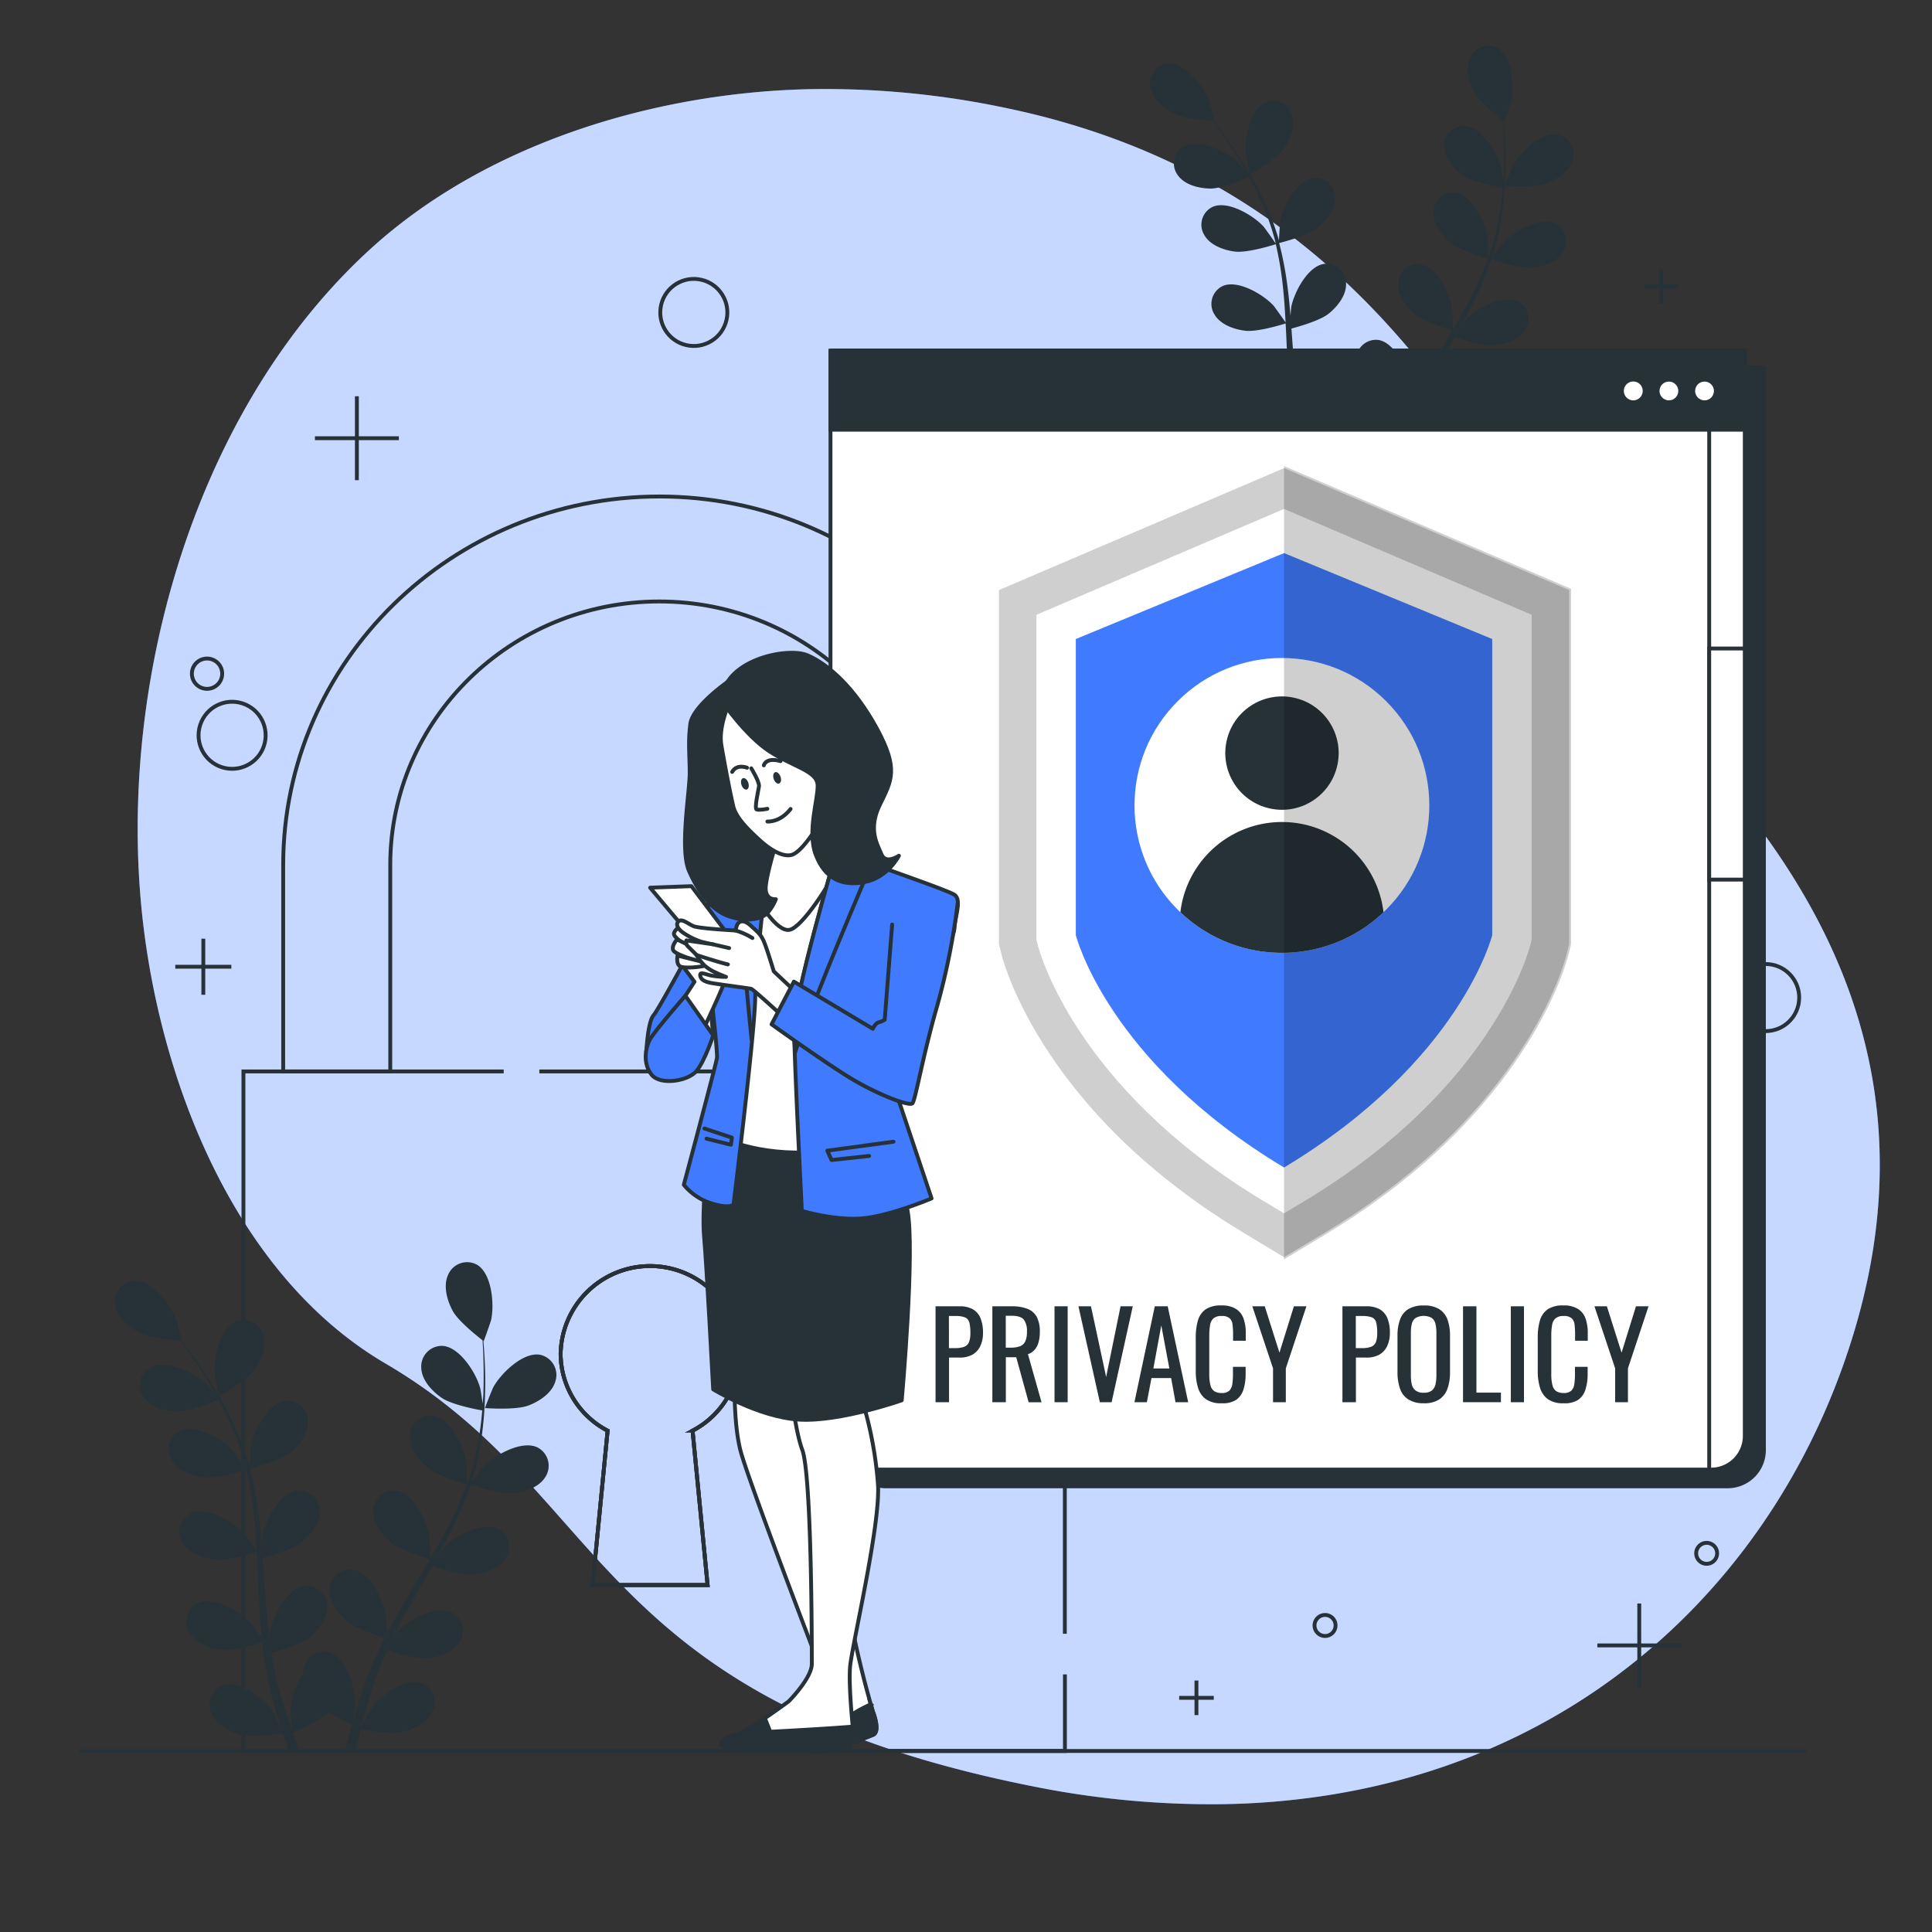 <svg xmlns="http://www.w3.org/2000/svg" viewBox="0 0 500 500"><rect x="0" y="0" width="500" height="500" fill="#333333" stroke="none"/><g id="freepik--background-simple--inject-62"><path d="M37.05,239.07c5,42.21,24.26,91.29,62.75,113.83C158,387,153.09,439.38,266.6,462.16a233.31,233.31,0,0,0,50.33,4.75,194.43,194.43,0,0,0,24.7-2c72.15-10.54,120.7-60.69,138.51-121.23,23.44-79.61-23.36-131.73-54.38-163.13S372,51.29,260.59,28a226.34,226.34,0,0,0-51.72-4.91c-39.65,1-82.88,14-112.8,41.16q-3.37,3.06-6.56,6.34C47.92,113.28,30.25,181.53,37.05,239.07Z" style="fill:#407BFF"></path><path d="M37.05,239.07c5,42.21,24.26,91.29,62.75,113.83C158,387,153.09,439.38,266.6,462.16a233.31,233.31,0,0,0,50.33,4.75,194.43,194.43,0,0,0,24.7-2c72.15-10.54,120.7-60.69,138.51-121.23,23.44-79.61-23.36-131.73-54.38-163.13S372,51.29,260.59,28a226.34,226.34,0,0,0-51.72-4.91c-39.65,1-82.88,14-112.8,41.16q-3.37,3.06-6.56,6.34C47.92,113.28,30.25,181.53,37.05,239.07Z" style="fill:#fff;opacity:0.7"></path></g><g id="freepik--Graphics--inject-62"><line x1="52.62" y1="242.94" x2="52.62" y2="257.45" style="fill:none;stroke:#263238;stroke-miterlimit:10"></line><line x1="59.87" y1="250.19" x2="45.36" y2="250.19" style="fill:none;stroke:#263238;stroke-miterlimit:10"></line><line x1="382.65" y1="372.48" x2="382.65" y2="381.43" style="fill:none;stroke:#263238;stroke-miterlimit:10"></line><line x1="387.12" y1="376.95" x2="378.18" y2="376.95" style="fill:none;stroke:#263238;stroke-miterlimit:10"></line><line x1="429.92" y1="69.65" x2="429.92" y2="78.6" style="fill:none;stroke:#263238;stroke-miterlimit:10"></line><line x1="434.4" y1="74.13" x2="425.45" y2="74.13" style="fill:none;stroke:#263238;stroke-miterlimit:10"></line><line x1="309.64" y1="434.92" x2="309.64" y2="443.87" style="fill:none;stroke:#263238;stroke-miterlimit:10"></line><line x1="314.12" y1="439.4" x2="305.17" y2="439.4" style="fill:none;stroke:#263238;stroke-miterlimit:10"></line><line x1="424.24" y1="414.98" x2="424.24" y2="436.69" style="fill:none;stroke:#263238;stroke-miterlimit:10"></line><line x1="435.1" y1="425.83" x2="413.39" y2="425.83" style="fill:none;stroke:#263238;stroke-miterlimit:10"></line><line x1="92.36" y1="102.55" x2="92.36" y2="124.27" style="fill:none;stroke:#263238;stroke-miterlimit:10"></line><line x1="103.22" y1="113.41" x2="81.5" y2="113.41" style="fill:none;stroke:#263238;stroke-miterlimit:10"></line><path d="M57.5,174.35a3.92,3.92,0,1,1-3.92-3.92A3.92,3.92,0,0,1,57.5,174.35Z" style="fill:none;stroke:#263238;stroke-miterlimit:10"></path><path d="M444.39,402a2.71,2.71,0,1,1-2.71-2.71A2.71,2.71,0,0,1,444.39,402Z" style="fill:none;stroke:#263238;stroke-miterlimit:10"></path><path d="M345.64,420.66a2.72,2.72,0,1,1-2.72-2.71A2.71,2.71,0,0,1,345.64,420.66Z" style="fill:none;stroke:#263238;stroke-miterlimit:10"></path><circle cx="60.07" cy="190.28" r="8.68" transform="translate(-138.19 167.74) rotate(-65.99)" style="fill:none;stroke:#263238;stroke-miterlimit:10"></circle><circle cx="456.95" cy="258.17" r="8.68" style="fill:none;stroke:#263238;stroke-miterlimit:10"></circle><circle cx="179.56" cy="80.86" r="8.68" transform="translate(59.75 237.15) rotate(-76.77)" style="fill:none;stroke:#263238;stroke-miterlimit:10"></circle></g><g id="freepik--Padlock--inject-62"><path d="M170.66,128.49c-53.69,0-97.37,42.77-97.37,95.33v53.47H101V223.82c0-37.58,31.23-68.16,69.62-68.16s69.61,30.58,69.61,68.16v53.47H268V223.82C268,171.26,224.34,128.49,170.66,128.49Z" style="fill:none;stroke:#263238;stroke-miterlimit:10"></path><path d="M275.58,422.81V277.29h-136m-9.22,0H63V453.15h212.6V433.34m-96.35-63.08,3.89,39.95H153.36l3.89-39.95a22.57,22.57,0,0,1-12.16-19.94,23.15,23.15,0,0,1,46.29,0A22.58,22.58,0,0,1,179.23,370.26Z" style="fill:none;stroke:#263238;stroke-miterlimit:10"></path><path d="M179.23,370.26l3.89,39.95H153.36l3.89-39.95a22.57,22.57,0,0,1-12.16-19.94,23.15,23.15,0,0,1,46.29,0A22.58,22.58,0,0,1,179.23,370.26Z" style="fill:none;stroke:#263238;stroke-miterlimit:10"></path><path d="M179.23,370.26l3.89,39.95H153.36l3.89-39.95a22.57,22.57,0,0,1-12.16-19.94,23.15,23.15,0,0,1,46.29,0A22.58,22.58,0,0,1,179.23,370.26Z" style="fill:none;stroke:#263238;stroke-miterlimit:10"></path></g><g id="freepik--plant-2--inject-62"><path d="M403.19,34.84c-4.25-.8-9.8,4.66-11.65,8.06-.16.29-2.13,5.16-2.05,5.17s7.58.56,10.75-.63c2.7-1,5.85-3.06,6.72-6A5.12,5.12,0,0,0,403.19,34.84Z" style="fill:#263238"></path><path d="M334.13,106.28c.28,2.44.6,4.86,1,7.23.21,1,.35,2.06.61,3s.47,1.94.71,2.9c.55,2,1.05,3.79,1.61,5.61.28.91.56,1.78.84,2.67-.69-1.41-1.82-3.63-1.95-3.82-2.12-3.22-8.13-8.2-12.29-7a5.11,5.11,0,0,0-3.19,6.91c1.11,2.84,4.43,4.61,7.2,5.39,3.07.86,9.78-.14,10.6-.27.48,1.48.95,2.93,1.43,4.33h2.68c-.54-1.46-1.08-3-1.62-4.52.75-.32,6.56-2.83,8.9-5.1a53.07,53.07,0,0,0,5.76,3.08c-.62,2.2-1.2,4.35-1.71,6.36a1.16,1.16,0,0,0,0,.18h2.63c.39-1.71.83-3.49,1.3-5.33.83.16,7.5,1.35,10.58.59,2.8-.7,6.17-2.37,7.37-5.18a5.11,5.11,0,0,0-3-7c-4.13-1.29-10.28,3.5-12.51,6.66-.14.2-1.55,2.78-2.24,4.11.31-1.2.61-2.39,1-3.63.48-1.79,1-3.67,1.58-5.49.32-.93.63-1.87,1-2.83s.71-1.85,1.06-2.8c.55-1.37,1.19-2.76,1.82-4.14,1.79.6,7.09,2.27,9.87,2s6.45-1.4,8.06-4a5.12,5.12,0,0,0-1.88-7.38c-3.89-1.89-10.7,1.92-13.37,4.7-.09.09-.59.74-1.18,1.51.65-1.33,1.31-2.67,2-4,2-3.77,4.19-7.55,6.36-11.35.45-.79.88-1.59,1.33-2.38,1.51.51,7.23,2.37,10.14,2.1s6.46-1.4,8.07-4A5.11,5.11,0,0,0,392.77,78c-3.88-1.9-10.69,1.91-13.37,4.69-.09.1-.69.87-1.36,1.75,1.15-2.08,2.27-4.17,3.31-6.28A89.36,89.36,0,0,0,386,67.06c.53.18,7.19,2.5,10.43,2.2,2.87-.27,6.46-1.41,8.07-4a5.12,5.12,0,0,0-1.89-7.38c-3.88-1.89-10.69,1.91-13.36,4.7-.19.19-2.35,3-3.08,4a.69.69,0,0,1,.05-.13,67,67,0,0,0,2.57-11.58,90.72,90.72,0,0,0,.81-10.58c.09-3.28,0-6.29-.15-8.95-.08-1.44-.17-2.75-.28-4l.07.06c.07,0,1.78-4.92,1.85-5.25.83-3.77.23-11.54-3.5-13.73A5.13,5.13,0,0,0,380.44,15c-1.26,2.77-.22,6.39,1.15,8.92s6.21,6.39,7.41,7.31c.09,1.28.16,2.64.21,4.16.07,2.65.12,5.65,0,8.92,0,.87-.12,1.8-.18,2.71-.21-1.55-.54-3.67-.59-3.88-1-3.73-5.12-10.35-9.44-10.56a5.11,5.11,0,0,0-5.21,5.54c.15,3,2.74,5.78,5.13,7.4s8.65,2.84,10,3.08c-.16,2-.38,4.06-.74,6.19a66.34,66.34,0,0,1-2.78,11.38c-.08.22-.18.43-.26.64,0-.78-.13-5.1-.18-5.4-.58-3.81-4-10.85-8.21-11.54a5.12,5.12,0,0,0-5.8,4.94c-.18,3,2.09,6,4.29,7.92,2.53,2.16,9.58,4.15,9.84,4.23a89.45,89.45,0,0,1-4.78,10.66c-1.34,2.56-2.8,5.1-4.29,7.63,0-1-.14-5-.18-5.32-.58-3.82-3.95-10.85-8.22-11.54a5.12,5.12,0,0,0-5.79,4.94c-.18,3,2.09,6,4.28,7.92,2.47,2.1,9.22,4,9.79,4.21-.68,1.15-1.35,2.3-2,3.44-2.25,3.75-4.51,7.49-6.63,11.26-.74,1.3-1.41,2.61-2.1,3.92,0-1.53-.14-4.31-.17-4.55-.58-3.82-4-10.85-8.22-11.54a5.12,5.12,0,0,0-5.79,4.94c-.18,3,2.09,6,4.28,7.91s7.84,3.64,9.44,4.11c-1.12,2.19-2.18,4.39-3.13,6.6-.38,1-.84,1.92-1.16,2.87s-.68,1.88-1,2.81c-.62,1.94-1.21,3.74-1.75,5.57-.27.92-.51,1.79-.77,2.69.2-1.56.48-4,.48-4.26,0-3.86-2.26-11.32-6.37-12.65a5.12,5.12,0,0,0-6.48,4,6,6,0,0,0-.13,1.12,19.87,19.87,0,0,0-3.16,9.52c0,.24.23,3.17.39,4.67-.4-1.18-.81-2.34-1.2-3.56-.59-1.76-1.15-3.64-1.71-5.46-.25-1-.51-1.91-.76-2.88s-.43-1.94-.66-2.93c-.3-1.44-.53-3-.77-4.46,1.83-.48,7.16-2,9.34-3.76s4.61-4.73,4.52-7.78A5.12,5.12,0,0,0,344.65,92c-4.29.56-7.86,7.49-8.56,11.29,0,.13-.09.94-.15,1.91-.19-1.47-.38-2.94-.52-4.45-.4-4.26-.67-8.61-1-13-.06-.91-.14-1.82-.2-2.72,1.54-.41,7.33-2,9.62-3.84s4.61-4.74,4.52-7.79a5.12,5.12,0,0,0-5.65-5.11c-4.28.56-7.86,7.49-8.56,11.29,0,.13-.09,1.11-.17,2.2-.19-2.36-.41-4.72-.7-7a91.74,91.74,0,0,0-2.23-11.88c.55-.14,7.38-1.88,9.91-3.92,2.25-1.8,4.61-4.73,4.53-7.78A5.12,5.12,0,0,0,339.88,46c-4.28.56-7.86,7.49-8.56,11.29-.05.27-.29,3.8-.33,5.07l0-.14a66,66,0,0,0-4.25-11.08,89.11,89.11,0,0,0-5.16-9.26c-1.73-2.79-3.48-5.24-5.06-7.39-.86-1.16-1.66-2.2-2.43-3.17h.09c.08,0-1.23-5.08-1.35-5.39-1.38-3.61-6.18-9.76-10.49-9.52a5.11,5.11,0,0,0-4.6,6.07c.47,3,3.33,5.45,5.87,6.81s8.71,1.9,10.22,2c.78,1,1.59,2.11,2.47,3.35,1.52,2.18,3.22,4.65,4.88,7.46.45.75.89,1.58,1.34,2.37-1-1.18-2.47-2.77-2.63-2.91-2.89-2.56-10-5.81-13.7-3.61a5.13,5.13,0,0,0-1.29,7.51c1.81,2.45,5.48,3.3,8.36,3.34s8.79-2.41,10-3c1,1.77,1.92,3.61,2.8,5.58a65.73,65.73,0,0,1,3.95,11c.05.21.08.45.14.67-.41-.67-2.93-4.18-3.13-4.4-2.59-2.87-9.28-6.88-13.22-5.1a5.12,5.12,0,0,0-2.1,7.32c1.52,2.64,5.07,3.89,7.94,4.24,3.29.4,10.28-1.82,10.54-1.91a90.19,90.19,0,0,1,1.89,11.54c.3,2.87.48,5.79.64,8.72-.56-.85-2.9-4.11-3.09-4.33-2.59-2.86-9.28-6.87-13.22-5.09a5.12,5.12,0,0,0-2.11,7.32c1.53,2.64,5.08,3.88,7.94,4.23,3.22.4,9.92-1.7,10.49-1.88.07,1.33.14,2.66.2,4,.2,4.36.38,8.74.68,13,.11,1.5.27,3,.42,4.43-.87-1.26-2.5-3.52-2.66-3.7-2.59-2.86-9.28-6.87-13.22-5.09a5.11,5.11,0,0,0-2.1,7.32c1.53,2.64,5.07,3.88,7.94,4.23S332.54,106.76,334.13,106.28Z" style="fill:#263238"></path><path d="M323.49,45.1s6.63-3.71,8.62-6.45c1.69-2.34,3.2-5.78,2.3-8.7a5.11,5.11,0,0,0-6.79-3.44c-4,1.67-5.6,9.3-5.27,13.15C322.38,40,323.42,45.14,323.49,45.1Z" style="fill:#263238"></path></g><g id="freepik--plant-1--inject-62"><path d="M139.8,350.62c-4.43-.83-10.22,4.86-12.14,8.4-.17.3-2.22,5.38-2.14,5.39s7.9.59,11.2-.65c2.81-1.06,6.1-3.19,7-6.24A5.34,5.34,0,0,0,139.8,350.62Z" style="fill:#263238"></path><path d="M67.83,425.07c.29,2.54.63,5.06,1.08,7.53.22,1.06.37,2.15.64,3.16s.49,2,.73,3c.58,2.05,1.1,4,1.69,5.85.29.95.58,1.85.87,2.78-.72-1.47-1.9-3.78-2-4-2.21-3.35-8.47-8.54-12.81-7.33a5.33,5.33,0,0,0-3.32,7.21c1.16,3,4.61,4.8,7.51,5.62,3.19.89,10.18-.15,11-.28.5,1.54,1,3.05,1.48,4.5h2.8q-.84-2.26-1.69-4.71c.79-.33,6.84-2.94,9.27-5.31a57.09,57.09,0,0,0,6,3.21c-.65,2.29-1.25,4.53-1.78,6.63,0,.06,0,.12,0,.18H92c.41-1.78.86-3.64,1.35-5.55.87.16,7.82,1.41,11,.61,2.91-.73,6.43-2.46,7.67-5.39a5.33,5.33,0,0,0-3.1-7.3c-4.3-1.34-10.71,3.65-13,6.94-.15.22-1.62,2.9-2.34,4.29.32-1.25.64-2.49,1-3.78.5-1.87,1.09-3.83,1.65-5.72l1-2.95c.32-1,.74-1.94,1.11-2.92.58-1.43,1.24-2.88,1.9-4.32,1.87.62,7.38,2.36,10.28,2.1s6.73-1.47,8.4-4.17a5.32,5.32,0,0,0-2-7.69c-4-2-11.14,2-13.93,4.89-.09.1-.62.77-1.23,1.58.69-1.39,1.36-2.78,2.11-4.17,2.1-3.93,4.37-7.87,6.62-11.83.47-.82.93-1.65,1.39-2.48,1.58.54,7.53,2.47,10.57,2.19s6.73-1.46,8.4-4.16a5.33,5.33,0,0,0-2-7.69c-4-2-11.14,2-13.93,4.89-.1.1-.73.91-1.42,1.82,1.2-2.17,2.36-4.34,3.45-6.54a95.46,95.46,0,0,0,4.89-11.6c.55.19,7.49,2.6,10.87,2.29,3-.28,6.72-1.46,8.4-4.17a5.33,5.33,0,0,0-2-7.68c-4.05-2-11.15,2-13.93,4.89-.2.2-2.44,3.14-3.21,4.21a.58.58,0,0,0,.05-.14,68.88,68.88,0,0,0,2.68-12.06,94.18,94.18,0,0,0,.84-11c.1-3.42,0-6.56-.15-9.33-.08-1.5-.18-2.87-.29-4.15l.07.06c.07,0,1.86-5.13,1.93-5.47.87-3.93.24-12-3.65-14.3a5.33,5.33,0,0,0-7.49,2.63c-1.32,2.89-.23,6.65,1.19,9.3s6.48,6.65,7.73,7.62c.09,1.33.17,2.75.22,4.32.07,2.77.12,5.9,0,9.3,0,.91-.13,1.88-.19,2.83-.22-1.62-.56-3.83-.62-4-1-3.89-5.33-10.79-9.83-11a5.34,5.34,0,0,0-5.43,5.79c.16,3.17,2.85,6,5.34,7.7s9,3,10.43,3.21c-.18,2.09-.4,4.24-.77,6.46a69.6,69.6,0,0,1-2.9,11.86c-.08.22-.19.44-.27.66,0-.82-.14-5.31-.19-5.62-.61-4-4.11-11.31-8.56-12a5.33,5.33,0,0,0-6,5.15c-.19,3.17,2.18,6.3,4.47,8.25,2.63,2.25,10,4.32,10.26,4.4a93.15,93.15,0,0,1-5,11.11c-1.39,2.67-2.92,5.32-4.47,8,0-1.06-.14-5.24-.19-5.54-.6-4-4.11-11.3-8.56-12a5.33,5.33,0,0,0-6,5.15c-.19,3.17,2.18,6.29,4.47,8.24,2.57,2.2,9.6,4.22,10.2,4.39-.71,1.2-1.41,2.4-2.12,3.59-2.34,3.91-4.7,7.81-6.91,11.73-.77,1.36-1.47,2.73-2.18,4.09,0-1.59-.15-4.5-.19-4.75-.6-4-4.11-11.3-8.56-12a5.34,5.34,0,0,0-6,5.15c-.18,3.17,2.18,6.3,4.47,8.25s8.17,3.79,9.83,4.28c-1.16,2.28-2.27,4.57-3.26,6.88-.4,1-.87,2-1.2,3l-1.06,2.93c-.65,2-1.26,3.9-1.82,5.8-.29,1-.54,1.87-.81,2.81.21-1.63.5-4.2.5-4.44,0-4-2.35-11.8-6.64-13.18a5.32,5.32,0,0,0-6.74,4.17,5.85,5.85,0,0,0-.14,1.18,20.68,20.68,0,0,0-3.3,9.91c0,.26.25,3.31.41,4.87-.42-1.22-.84-2.43-1.25-3.71-.61-1.83-1.2-3.79-1.78-5.68-.26-1-.53-2-.8-3s-.45-2-.68-3c-.31-1.51-.56-3.08-.8-4.65,1.9-.5,7.46-2.1,9.73-3.92s4.8-4.93,4.71-8.11a5.33,5.33,0,0,0-5.88-5.33c-4.47.59-8.19,7.81-8.92,11.77,0,.12-.09,1-.16,2-.19-1.54-.39-3.08-.54-4.64-.41-4.44-.69-9-1-13.52-.06-.95-.14-1.89-.2-2.84,1.6-.42,7.64-2.09,10-4s4.8-4.93,4.71-8.11a5.34,5.34,0,0,0-5.88-5.33c-4.47.59-8.2,7.81-8.92,11.77,0,.14-.11,1.15-.18,2.29-.2-2.46-.43-4.92-.74-7.35a92.47,92.47,0,0,0-2.32-12.38c.57-.14,7.69-2,10.33-4.08,2.35-1.88,4.81-4.93,4.71-8.11a5.33,5.33,0,0,0-5.87-5.33c-4.47.59-8.2,7.81-8.92,11.77-.06.28-.31,4-.35,5.28,0-.05,0-.1,0-.14a69.23,69.23,0,0,0-4.42-11.55A94.58,94.58,0,0,0,54.72,358c-1.8-2.91-3.63-5.46-5.27-7.7-.89-1.21-1.74-2.29-2.53-3.3H47c.09,0-1.28-5.3-1.41-5.62-1.44-3.76-6.43-10.17-10.93-9.92a5.34,5.34,0,0,0-4.8,6.32c.5,3.14,3.48,5.69,6.13,7.1s9.07,2,10.65,2.09c.81,1.06,1.65,2.21,2.57,3.49,1.58,2.27,3.35,4.85,5.08,7.79.47.78.93,1.63,1.4,2.46-1.07-1.23-2.58-2.89-2.74-3-3-2.67-10.4-6.06-14.28-3.76a5.33,5.33,0,0,0-1.34,7.82c1.89,2.56,5.71,3.44,8.71,3.48s9.16-2.51,10.47-3.08c1,1.84,2,3.76,2.92,5.81a69.45,69.45,0,0,1,4.12,11.49c0,.23.09.47.14.7-.43-.69-3.05-4.35-3.26-4.58-2.7-3-9.67-7.16-13.78-5.31a5.34,5.34,0,0,0-2.19,7.63c1.6,2.75,5.29,4,8.28,4.41,3.43.42,10.71-1.9,11-2a93.31,93.31,0,0,1,2,12c.31,3,.5,6,.67,9.09-.58-.9-3-4.29-3.22-4.52-2.7-3-9.67-7.16-13.78-5.3a5.32,5.32,0,0,0-2.19,7.62c1.59,2.75,5.29,4,8.27,4.42,3.36.41,10.34-1.78,10.93-2,.07,1.39.15,2.78.21,4.17.21,4.54.39,9.1.71,13.59.11,1.55.28,3.08.44,4.61-.91-1.31-2.6-3.67-2.77-3.85-2.7-3-9.67-7.16-13.78-5.31A5.32,5.32,0,0,0,49,422.5c1.59,2.76,5.29,4.05,8.27,4.42S66.18,425.57,67.83,425.07Z" style="fill:#263238"></path><path d="M56.74,361.31s6.91-3.86,9-6.72c1.77-2.43,3.34-6,2.41-9.06a5.33,5.33,0,0,0-7.08-3.59c-4.16,1.75-5.84,9.69-5.5,13.7C55.58,356,56.67,361.35,56.74,361.31Z" style="fill:#263238"></path></g><g id="freepik--Icon--inject-62"><path d="M219.87,95.06H456.5a0,0,0,0,1,0,0V375.28a9.38,9.38,0,0,1-9.38,9.38H229.26a9.38,9.38,0,0,1-9.38-9.38V95.06A0,0,0,0,1,219.87,95.06Z" style="fill:#263238;stroke:#263238;stroke-linecap:round;stroke-linejoin:round"></path><path d="M214.92,90.73H451.55a0,0,0,0,1,0,0V370.95a9.38,9.38,0,0,1-9.38,9.38H224.31a9.38,9.38,0,0,1-9.38-9.38V90.73A0,0,0,0,1,214.92,90.73Z" style="fill:#fff;stroke:#263238;stroke-miterlimit:10"></path><path d="M442.34,90.73v289.6h.5a8.71,8.71,0,0,0,8.71-8.71V90.73Z" style="fill:#fff;stroke:#263238;stroke-miterlimit:10"></path><rect x="442.34" y="167.83" width="9.21" height="59.81" style="fill:#fff;stroke:#263238;stroke-miterlimit:10"></rect><rect x="214.92" y="90.73" width="236.63" height="20.48" style="fill:#263238;stroke:#263238;stroke-miterlimit:10"></rect><path d="M425.63,101.18a2.94,2.94,0,1,0-2.94,2.93A2.94,2.94,0,0,0,425.63,101.18Z" style="fill:#fff;stroke:#263238;stroke-miterlimit:10"></path><circle cx="431.91" cy="101.18" r="2.93" style="fill:#fff;stroke:#263238;stroke-miterlimit:10"></circle><circle cx="441.13" cy="101.18" r="2.93" style="fill:#fff;stroke:#263238;stroke-miterlimit:10"></circle><path d="M321.81,319.61c-21.65-13-38.71-28.74-50.69-46.76-9.18-13.81-12-24.06-12.49-26l-.6-2.42V152.38l74.28-31.77,74.28,31.77v92.08l-.61,2.42c-.47,1.91-3.3,12.16-12.49,26-12,18-29,33.75-50.68,46.76l-10.5,6.3Z" style="fill:#cfcfcf;stroke:#fff;stroke-linecap:round;stroke-linejoin:round"></path><path d="M327.06,310.86c-48.85-29.33-58.16-64.94-58.53-66.44l-.3-1.21v-84.1l64.08-27.4,64.08,27.4v84.1l-.3,1.21c-.37,1.5-9.69,37.11-58.53,66.44L332.31,314Z" style="fill:#fff"></path><path d="M332.31,143.14l-53.89,22.24V242s8.11,32.66,53.89,60.15C378.09,274.63,386.19,242,386.19,242V165.38Z" style="fill:#407BFF"></path><circle cx="331.76" cy="208.44" r="38.15" transform="translate(-50.22 295.64) rotate(-45)" style="fill:#fff"></circle><circle cx="331.76" cy="194.89" r="14.67" transform="translate(62.27 469.52) rotate(-75.97)" style="fill:#263238"></circle><path d="M331.76,246.59a38,38,0,0,0,26.29-10.51,26.47,26.47,0,0,0-52.57,0A38,38,0,0,0,331.76,246.59Z" style="fill:#263238"></path><path d="M342.81,319.61c21.65-13,38.7-28.74,50.68-46.76,9.19-13.81,12-24.06,12.49-26l.61-2.42V152.38l-74.28-31.77v205.3Z" style="opacity:0.19"></path></g><g id="freepik--Text--inject-62"><path d="M242.12,362.89V338.07h6.16a6.84,6.84,0,0,1,3.57.81,4.8,4.8,0,0,1,1.94,2.35,10,10,0,0,1,.61,3.71,7.82,7.82,0,0,1-.69,3.4,4.91,4.91,0,0,1-2,2.22,6.64,6.64,0,0,1-3.37.78h-2.73v11.55Zm3.46-14h1.59a6.74,6.74,0,0,0,2.36-.34,2.16,2.16,0,0,0,1.23-1.18,6.18,6.18,0,0,0,.37-2.37,11.07,11.07,0,0,0-.26-2.73,2,2,0,0,0-1.09-1.32,6.83,6.83,0,0,0-2.58-.37h-1.62Z" style="fill:#263238"></path><path d="M256.82,362.89V338.07h5a11,11,0,0,1,4.1.66,4.58,4.58,0,0,1,2.41,2.12,8.06,8.06,0,0,1,.78,3.81,10.18,10.18,0,0,1-.31,2.62,5,5,0,0,1-1,2,3.88,3.88,0,0,1-1.77,1.18l3.52,12.44h-3.34L263,351.25h-2.69v11.64Zm3.47-14.12h1.31a6.62,6.62,0,0,0,2.39-.37,2.46,2.46,0,0,0,1.35-1.26,5.75,5.75,0,0,0,.43-2.48,4.93,4.93,0,0,0-.8-3.14c-.53-.64-1.58-1-3.15-1h-1.53Z" style="fill:#263238"></path><path d="M272.91,362.89V338.07h3.4v24.82Z" style="fill:#263238"></path><path d="M284.64,362.89l-5.54-24.82h3.24l3.93,18.29L290,338.07h3.16l-5.48,24.82Z" style="fill:#263238"></path><path d="M293.59,362.89l5.27-24.82h3.34l5.3,24.82h-3.28l-1.13-6.25H298l-1.19,6.25Zm4.9-8.73h4.14L300.54,343Z" style="fill:#263238"></path><path d="M316.11,363.16a6.61,6.61,0,0,1-4.09-1.1,5.67,5.67,0,0,1-2-3,14.61,14.61,0,0,1-.56-4.17v-8.76a15.48,15.48,0,0,1,.56-4.38,5.34,5.34,0,0,1,2-2.9,7,7,0,0,1,4.09-1,6.81,6.81,0,0,1,3.69.86,4.79,4.79,0,0,1,2,2.45,10.88,10.88,0,0,1,.6,3.83v2h-3.28v-1.75a19.2,19.2,0,0,0-.14-2.43,2.6,2.6,0,0,0-.75-1.64,2.92,2.92,0,0,0-2.05-.59,3.09,3.09,0,0,0-2.15.63,3,3,0,0,0-.87,1.78,16.2,16.2,0,0,0-.2,2.68v9.83a11.05,11.05,0,0,0,.31,3,2.57,2.57,0,0,0,1,1.55,3.49,3.49,0,0,0,1.9.46,2.73,2.73,0,0,0,2-.63,3,3,0,0,0,.76-1.73,17.67,17.67,0,0,0,.16-2.57v-1.84h3.28v1.84a13,13,0,0,1-.56,4,5.08,5.08,0,0,1-1.89,2.7A6.49,6.49,0,0,1,316.11,363.16Z" style="fill:#263238"></path><path d="M329.46,362.89v-8.76l-5.36-16.06h3.22l3.8,12,3.74-12h3.24l-5.33,16.06v8.76Z" style="fill:#263238"></path><path d="M347.42,362.89V338.07h6.15a6.79,6.79,0,0,1,3.57.81,4.77,4.77,0,0,1,1.95,2.35,10,10,0,0,1,.61,3.71,7.82,7.82,0,0,1-.69,3.4,5,5,0,0,1-2,2.22,6.67,6.67,0,0,1-3.37.78h-2.73v11.55Zm3.46-14h1.59a6.74,6.74,0,0,0,2.36-.34,2.16,2.16,0,0,0,1.23-1.18,6.2,6.2,0,0,0,.36-2.37,10.6,10.6,0,0,0-.26-2.73,1.91,1.91,0,0,0-1.08-1.32,6.86,6.86,0,0,0-2.58-.37h-1.62Z" style="fill:#263238"></path><path d="M368.46,363.16a7.19,7.19,0,0,1-4-1,5.28,5.28,0,0,1-2.14-2.8,12.78,12.78,0,0,1-.65-4.27V345.7a12,12,0,0,1,.66-4.21,5.28,5.28,0,0,1,2.15-2.7,7.46,7.46,0,0,1,4-.93,7.23,7.23,0,0,1,4,.95,5.36,5.36,0,0,1,2.13,2.69,12,12,0,0,1,.65,4.2v9.44a12.37,12.37,0,0,1-.65,4.23,5.59,5.59,0,0,1-2.13,2.8A7.05,7.05,0,0,1,368.46,363.16Zm0-2.72a3.28,3.28,0,0,0,2.09-.57,2.85,2.85,0,0,0,.95-1.59,10.73,10.73,0,0,0,.24-2.41V345a10.33,10.33,0,0,0-.24-2.38,2.69,2.69,0,0,0-.95-1.53,4.31,4.31,0,0,0-4.18,0,2.57,2.57,0,0,0-1,1.53,10.33,10.33,0,0,0-.24,2.38v10.87a10.73,10.73,0,0,0,.24,2.41,2.72,2.72,0,0,0,1,1.59A3.28,3.28,0,0,0,368.46,360.44Z" style="fill:#263238"></path><path d="M378.63,362.89V338.07h3.47v22.34h6.34v2.48Z" style="fill:#263238"></path><path d="M391,362.89V338.07h3.4v24.82Z" style="fill:#263238"></path><path d="M404.62,363.16a6.61,6.61,0,0,1-4.09-1.1,5.67,5.67,0,0,1-2-3,14.26,14.26,0,0,1-.56-4.17v-8.76a15.13,15.13,0,0,1,.56-4.38,5.34,5.34,0,0,1,2-2.9,7,7,0,0,1,4.09-1,6.81,6.81,0,0,1,3.69.86,4.79,4.79,0,0,1,2,2.45,10.88,10.88,0,0,1,.6,3.83v2h-3.28v-1.75a19.2,19.2,0,0,0-.14-2.43,2.6,2.6,0,0,0-.75-1.64,2.92,2.92,0,0,0-2.05-.59,3.09,3.09,0,0,0-2.15.63,3,3,0,0,0-.87,1.78,16.2,16.2,0,0,0-.2,2.68v9.83a11.05,11.05,0,0,0,.31,3,2.57,2.57,0,0,0,1,1.55,3.49,3.49,0,0,0,1.9.46,2.73,2.73,0,0,0,2-.63,3,3,0,0,0,.76-1.73,17.67,17.67,0,0,0,.16-2.57v-1.84h3.28v1.84a13,13,0,0,1-.56,4,5,5,0,0,1-1.9,2.7A6.43,6.43,0,0,1,404.62,363.16Z" style="fill:#263238"></path><path d="M418,362.89v-8.76l-5.36-16.06h3.22l3.8,12,3.73-12h3.25l-5.33,16.06v8.76Z" style="fill:#263238"></path></g><g id="freepik--Character--inject-62"><path d="M190.36,348.1s-1.24,18.61,1.44,27.91,19.65,53.56,19.65,53.56.41,7.85-.21,8.68-3.52,5.38-7.44,7.24-12.2,6.61-10.34,7.23,18.4-1.24,20.26-.41,10.13-2.48,12.2-3.31,0-6,0-6a260.23,260.23,0,0,1-6.2-26.06c-1.86-11.37-4.76-27.08-6.41-34.94A65.13,65.13,0,0,0,208.55,368l2.07-19.43Z" style="fill:#fff;stroke:#263238;stroke-miterlimit:10"></path><path d="M206.48,448.17l-2.12-3c-.19.11-.37.21-.56.3-3.93,1.86-12.2,6.61-10.34,7.23s18.4-1.24,20.26-.41,10.13-2.48,12.2-3.31,0-6,0-6-.21-.7-.55-1.91a37.44,37.44,0,0,0-7.93,4.8C213.1,449.62,206.48,448.17,206.48,448.17Z" style="fill:#263238;stroke:#263238;stroke-miterlimit:10"></path><path d="M203.49,349.55s1.65,19,4.13,25.64,2.48,51.69,2.48,55.41-6,9.72-6,9.72-10.34,7.65-13.23,8.48-5.17,1.86-3.73,3.1,15.72,1.24,20.68,1.24,11.37.2,12-.83a16.7,16.7,0,0,0,1-4.14s-1.24-11.57-.83-16.74,7.86-36.6,7.24-47.14a99.22,99.22,0,0,0-3.73-20.68c-.2-.83,1.45-15.09,1.45-15.09Z" style="fill:#fff;stroke:#263238;stroke-miterlimit:10"></path><path d="M220.86,448.17s-.06-.49-.14-1.32c-9.29.72-21.37,1.32-21.37,1.32l-1.4-3.5c-2.78,1.88-5.73,3.74-7.07,4.13-2.9.82-5.17,1.86-3.73,3.1s15.72,1.24,20.68,1.24,11.37.2,12-.83A16.7,16.7,0,0,0,220.86,448.17Z" style="fill:#263238;stroke:#263238;stroke-miterlimit:10"></path><path d="M183.05,298.55s-1.45,14.91-.83,21.53,2.35,39.48,2.35,39.48,11.73,7.22,22.29,7.84,26.51-5,26.51-5,3.52-39,1.45-49.39-3.11-15.32-3.11-15.32-28-1.45-35.2-3.31-9-2.92-9-2.92l-2.38-.28Z" style="fill:#263238;stroke:#263238;stroke-linecap:round;stroke-linejoin:round"></path><path d="M187.4,294.69s10.77,5.17,26.71,3.1l-1-30.23,7.05-45.77-11.39-.41-12.84,4.56-7.66,58Z" style="fill:#fff;stroke:#263238;stroke-linecap:round;stroke-linejoin:round"></path><path d="M197.65,216.89s-2.77,12.53-2.28,14.15,5.53,10.25,8.95,9.6,10.74-12.53,11.72-14.8-1-6.19-1.14-7-2.12-9.28-2.12-9.28S205,216.24,197.65,216.89Z" style="fill:#fff;stroke:#263238;stroke-linecap:round;stroke-linejoin:round"></path><path d="M198.61,224.47s-3,24.45-3.17,34-5.6,53.19-5.6,53.19-.74,1.3-5.6-.19a14.87,14.87,0,0,1-7.27-4.85s8.39-31.35,8.58-32.84-1.49-16.05-1.49-16.05l-16.8,14.55s.38-7.84,1.87-9.52,12.69-22.58,13.62-24.63-.19-8.21,3.17-10.08S198.61,224.47,198.61,224.47Z" style="fill:#407BFF;stroke:#263238;stroke-linecap:round;stroke-linejoin:round"></path><polyline points="182.32 292.06 189.42 294.42 189.16 296.26 182.84 294.69" style="fill:none;stroke:#263238;stroke-linecap:round;stroke-linejoin:round"></polyline><path d="M194.51,269.07s-3-28.93-2.61-35.46" style="fill:#fff;stroke:#263238;stroke-linecap:round;stroke-linejoin:round"></path><path d="M215.78,223s-10.26,35.08-10.26,43.1,2,47.28,2,47.28,9.29,2.78,16.57,1.84,17-5.07,17-5.07l-9.89-29.49S247,242.94,247,240.33s2.05-7.46,0-8.77-19.78-7.28-22.21-8.4S218.77,220.36,215.78,223Z" style="fill:#407BFF;stroke:#263238;stroke-linecap:round;stroke-linejoin:round"></path><polyline points="231.24 295.47 214.11 297.79 215.2 300.21 224.93 299.16" style="fill:none;stroke:#263238;stroke-linecap:round;stroke-linejoin:round"></polyline><path d="M225.55,223.5c-.34-.14-.63-.25-.81-.34-2.43-1.12-6-2.8-9-.18,0,0-10.26,35.08-10.26,43.1,0,1.34.11,3.54.3,6.27.84-2.81,2.74-7.2,6.23-16.16C216.59,244.55,223.21,229,225.55,223.5Z" style="fill:#407BFF;stroke:#263238;stroke-linecap:round;stroke-linejoin:round"></path><path d="M189.48,175.64s-10.21,6.8-10.83,11.75-.16,7.89-.16,12.69-2.63,19.8-.15,25.37,6,10.52,11,11.91,8.05.16,9.28-1.08a12.79,12.79,0,0,0,2.17-3.56s-2.63.31-2.63-2.78,2.94-12.53,2.94-12.53-6.65-3.41-7.89-6.66-4.95-20.42-4.64-21.81,5.88-4.49,6-8.35S192.26,174.4,189.48,175.64Z" style="fill:#263238;stroke:#263238;stroke-linecap:round;stroke-linejoin:round"></path><path d="M188.55,182.44s-2.63,5.73-1.86,10.37,2.32,12.68,3.1,15.93,4.79,6.81,6.8,8.67,5.57,4.48,8.2,3.86,6.5-7,6.5-7,3.09-3.56,3.87-6.65-1.86-8.51-3.56-14.23a17.57,17.57,0,0,0-12.84-12.53C191.8,179.19,189.63,181.36,188.55,182.44Z" style="fill:#fff;stroke:#263238;stroke-linecap:round;stroke-linejoin:round"></path><path d="M194.43,198.84s2.16,3.56,2,4.64-1.24,5.73-.62,6,2.78-.16,2.78-.16" style="fill:none;stroke:#263238;stroke-linecap:round;stroke-linejoin:round"></path><path d="M198.6,212.61s3.25.31,6-3.25" style="fill:none;stroke:#263238;stroke-linecap:round;stroke-linejoin:round"></path><path d="M193.34,198.69s-2.63-1.09-3.86,1.08" style="fill:none;stroke:#263238;stroke-linecap:round;stroke-linejoin:round"></path><path d="M197.68,198.07s.46-2.17,4.33-1.09" style="fill:none;stroke:#263238;stroke-linecap:round;stroke-linejoin:round"></path><path d="M202,201c.28.81.11,1.6-.38,1.77s-1.1-.35-1.38-1.16-.11-1.6.38-1.77S201.68,200.21,202,201Z" style="fill:#263238"></path><path d="M193.65,202.55c.28.81.11,1.6-.37,1.77s-1.1-.35-1.38-1.16-.11-1.6.37-1.77S193.38,201.75,193.65,202.55Z" style="fill:#263238"></path><path d="M186.85,181.51s6.18,9,12.37,13,12.22,5,12.38,8.66-2.79,12.07-.46,18.1,6.65,8.2,12.68,7,8.82-6.81,8.82-6.81-3.4,2.32-4.49-.31-3.56-6.5-.46-12.84,4.95-9.28-.77-19.8S214.38,171.92,209,169.6,186.69,171,186.85,181.51Z" style="fill:#263238;stroke:#263238;stroke-linecap:round;stroke-linejoin:round"></path><polygon points="184.58 267.94 183.86 260.71 181.11 263.46 184.58 267.94" style="fill:#fff;stroke:#263238;stroke-linecap:round;stroke-linejoin:round"></polygon><path d="M176.73,250.08l3,4-2.33,3.59s-.32.43,1.27,3a31.1,31.1,0,0,0,3.81,4.76s5.06-10.65,5.44-12.57-8.46-13.18-8.46-13.18S176.42,245.53,176.73,250.08Z" style="fill:#fff;stroke:#263238;stroke-linecap:round;stroke-linejoin:round"></path><polygon points="168.25 229.73 183.21 247.5 193.13 248.14 178.94 229.34 168.25 229.73" style="fill:#fff;stroke:#263238;stroke-linecap:round;stroke-linejoin:round"></polygon><path d="M175.92,239.83s-1.87,1.15-1.43,2.16,3.59,3.3,5.89,3.59,1.17-1.11,1.16-1.85S175.92,239.83,175.92,239.83Z" style="fill:#fff;stroke:#263238;stroke-linecap:round;stroke-linejoin:round"></path><path d="M175.21,243.14s-1.44,1.58-1,2.73,5.9,2.73,6.9,2.88a1.15,1.15,0,0,0,.72-2.16C180.38,245.58,175.21,243.14,175.21,243.14Z" style="fill:#fff;stroke:#263238;stroke-linecap:round;stroke-linejoin:round"></path><path d="M175.35,247.31s-.43,2,.57,2.73,5.67.18,6.44-.12-1.26-1.17-1.26-1.17Z" style="fill:#fff;stroke:#263238;stroke-linecap:round;stroke-linejoin:round"></path><path d="M205.79,256.59l-5.54-5.21s-1.79-6-2.6-7.81-1.46-2.28-3.42-4.07-3.25-1-3.58.17l-.32,1.14s-9.44-.49-10.9-1.14-3.09-2.12-3.91-1.14.33,2.28,1.63,3.09a18,18,0,0,0,4.39,2.11c1.3.33,2.93.65,2.93.65l-6.83-1a1.55,1.55,0,0,0,.49,1.63l2.11,2.11a12,12,0,0,0,2.12,2.77,11.3,11.3,0,0,0,2.9,1.82c1.37.65,2.63,1.11,2.63,1.11a22.55,22.55,0,0,1-3.74-.33c-1.63-.33-3.1-1.14-2.93,0s1.3,1.63,3.09,1.95,9.44,1.3,10.09,1.47,9.11,8,9.11,8Z" style="fill:#fff;stroke:#263238;stroke-linecap:round;stroke-linejoin:round"></path><path d="M190.33,240.81a17,17,0,0,1,4.39,1.95" style="fill:#fff;stroke:#263238;stroke-linecap:round;stroke-linejoin:round"></path><line x1="184.47" y1="244.38" x2="188.7" y2="245.36" style="fill:none;stroke:#263238;stroke-linecap:round;stroke-linejoin:round"></line><path d="M180.24,247.15s5.37,1.79,8.14,2.44" style="fill:none;stroke:#263238;stroke-linecap:round;stroke-linejoin:round"></path><path d="M247.84,233.76a178.9,178.9,0,0,1-5.27,26.46c-3.72,12.84-5.65,24.4-6.42,25.3s-9.12-2.32-15.92-6.43-20.55-14-20.55-14l5.78-11.05,20.42,12.2s.64-1.41,1.54-1.67a6.72,6.72,0,0,0,1.54-.64l1.93-24.66" style="fill:#407BFF;stroke:#263238;stroke-linecap:round;stroke-linejoin:round"></path><path d="M177.37,257.69l7.21,10.25s-2.17,6.65-4.34,9.25-9.25,3.76-11.56,1-1.74-6.94-.43-9.25S177.37,257.69,177.37,257.69Z" style="fill:#407BFF;stroke:#263238;stroke-linecap:round;stroke-linejoin:round"></path></g><g id="freepik--Floor--inject-62"><line x1="20.54" y1="453.15" x2="467.48" y2="453.15" style="fill:none;stroke:#263238;stroke-miterlimit:10"></line></g></svg>